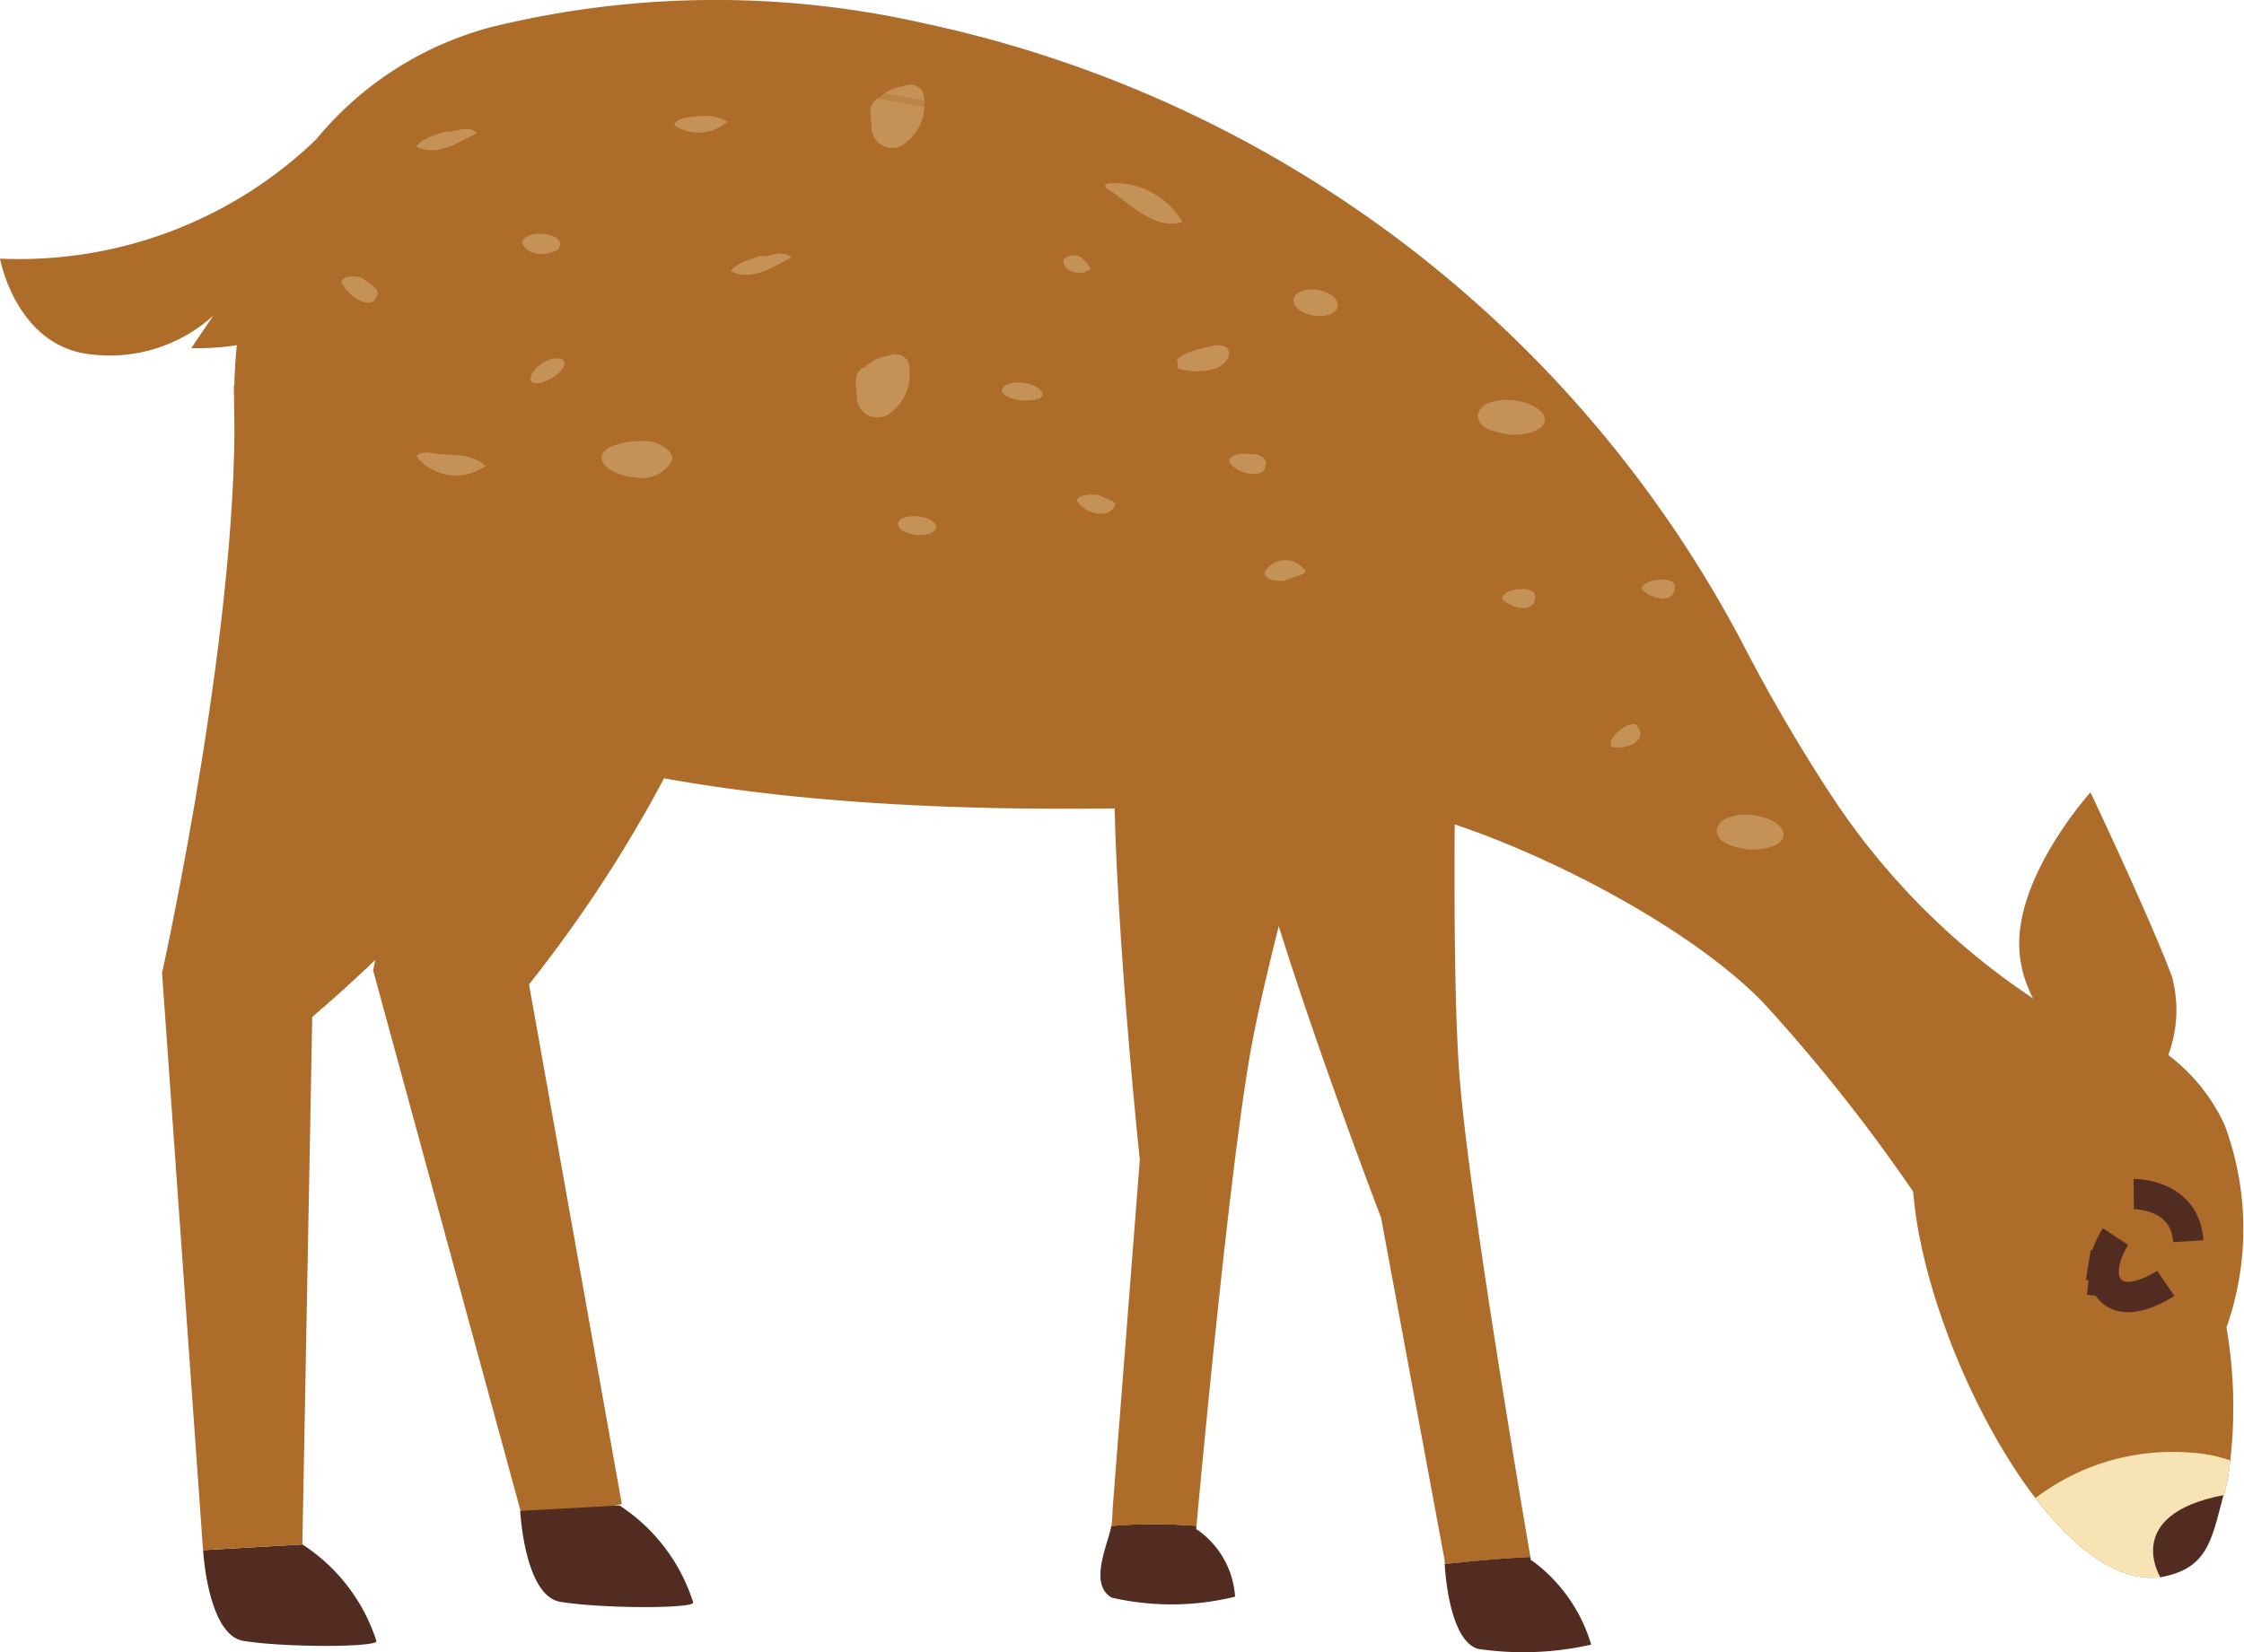 <svg xmlns="http://www.w3.org/2000/svg" xmlns:xlink="http://www.w3.org/1999/xlink" width="74.103" height="54.57" viewBox="0 0 74.103 54.57">
  <defs>
    <clipPath id="clip-path">
      <rect id="Rectangle_1216" data-name="Rectangle 1216" width="15.17" height="17.889" fill="none"/>
    </clipPath>
    <clipPath id="clip-path-2">
      <rect id="Rectangle_1217" data-name="Rectangle 1217" width="2.883" height="9.885" fill="none"/>
    </clipPath>
    <clipPath id="clip-path-3">
      <rect id="Rectangle_1218" data-name="Rectangle 1218" width="10.325" height="12.155" fill="none"/>
    </clipPath>
    <clipPath id="clip-path-4">
      <rect id="Rectangle_1219" data-name="Rectangle 1219" width="7.116" height="7.463" fill="none"/>
    </clipPath>
    <clipPath id="clip-path-5">
      <rect id="Rectangle_1220" data-name="Rectangle 1220" width="6.999" height="7.447" fill="none"/>
    </clipPath>
    <clipPath id="clip-path-6">
      <rect id="Rectangle_1221" data-name="Rectangle 1221" width="47.629" height="25.271" fill="none"/>
    </clipPath>
    <clipPath id="clip-path-7">
      <rect id="Rectangle_1222" data-name="Rectangle 1222" width="21.438" height="9.332" fill="none"/>
    </clipPath>
  </defs>
  <g id="Group_35254" data-name="Group 35254" transform="translate(-6781.345 16609.945)">
    <path id="Path_7284" data-name="Path 7284" d="M349.516,315.9s.174,9.968-8.579,21.019L344,354.077l-3.182.82-5.029-18.442s2.656-11.98-1.444-19.493Z" transform="translate(6457.878 -16914.346)" fill="#ad6c2a"/>
    <g id="Group_33849" data-name="Group 33849" transform="translate(6792.224 -16598.445)" opacity="0.4" style="mix-blend-mode: multiply;isolation: isolate">
      <g id="Group_33848" data-name="Group 33848">
        <g id="Group_33847" data-name="Group 33847" clip-path="url(#clip-path)">
          <path id="Path_7285" data-name="Path 7285" d="M349.515,315.9l-15.17,1.061c2.9,5.315,2.42,12.864,1.89,16.827,3.167-.111,6.2-.675,8.513-2.5,4.884-8.589,4.767-15.384,4.767-15.384" transform="translate(-334.345 -315.901)" fill="#ad6c2a"/>
        </g>
      </g>
    </g>
    <path id="Path_7286" data-name="Path 7286" d="M423.009,453.014a8.781,8.781,0,0,0,4.085-.028,2.926,2.926,0,0,0-1.251-2.213l-.035-.01.011-.116a17.534,17.534,0,0,0-2.809,0c-.119.624-.754,1.913,0,2.366" transform="translate(6395.037 -17010.189)" fill="#522b21"/>
    <path id="Path_7287" data-name="Path 7287" d="M432.074,338.846l-4.92-4a8.6,8.6,0,0,0-2.991,5.352c-.631,3.663.68,15.992.68,15.992l-.894,11.48s-.018.487-.044.62a17.531,17.531,0,0,1,2.809,0c.111-1.22,1.095-11.906,1.808-15.8.757-4.138,3.552-13.635,3.552-13.635" transform="translate(6394.142 -16927.826)" fill="#ad6c2a"/>
    <path id="Path_7288" data-name="Path 7288" d="M532.106,376.681a7.274,7.274,0,0,1-1.28-.594c-1.619-.944-3-2.547-2.941-4.421.076-2.358,2.352-4.877,2.352-4.877a.041.041,0,0,0,0,.008c.093.193,1.979,4.181,2.689,6.082a4.242,4.242,0,0,1-.823,3.8" transform="translate(6320.141 -16950.561)" fill="#ad6c2a"/>
    <g id="Group_33852" data-name="Group 33852" transform="translate(6850.381 -16583.766)" opacity="0.4" style="mix-blend-mode: multiply;isolation: isolate">
      <g id="Group_33851" data-name="Group 33851">
        <g id="Group_33850" data-name="Group 33850" clip-path="url(#clip-path-2)">
          <path id="Path_7289" data-name="Path 7289" d="M537.924,376.7a7.274,7.274,0,0,1-1.28-.594c-.529-1.572.791-2.857.439-5.157a35.439,35.439,0,0,0-1.025-4.133c.093.193,1.979,4.181,2.689,6.082a4.242,4.242,0,0,1-.823,3.8" transform="translate(-536.058 -366.816)" fill="#ad6c2a"/>
        </g>
      </g>
    </g>
    <path id="Path_7290" data-name="Path 7290" d="M526.03,403.006a15.477,15.477,0,0,1,.108,4.54,5.457,5.457,0,0,1-1.278,3,2.951,2.951,0,0,1-.306.279,2.482,2.482,0,0,1-.208.154,3.064,3.064,0,0,1-.5.273c-3.2.412-6.891-6.139-7.911-11.045a13.234,13.234,0,0,1-.248-1.682,7.674,7.674,0,0,1,0-1.248v0s2.2-4.2,5.09-4.43a3.019,3.019,0,0,1,.613.013,6.05,6.05,0,0,1,4.584,3.466,9.827,9.827,0,0,1,.057,6.681" transform="translate(6328.838 -16969.1)" fill="#ad6c2a"/>
    <g id="Group_33855" data-name="Group 33855" transform="translate(6844.776 -16569.982)" opacity="0.3" style="mix-blend-mode: screen;isolation: isolate">
      <g id="Group_33854" data-name="Group 33854">
        <g id="Group_33853" data-name="Group 33853" clip-path="url(#clip-path-3)">
          <path id="Path_7291" data-name="Path 7291" d="M526.817,423.049a5.462,5.462,0,0,1-1.277,3,2.99,2.99,0,0,1-.307.279,2.392,2.392,0,0,1-.208.154,3.041,3.041,0,0,1-.5.273c-3.2.412-6.891-6.139-7.911-11.045q.891-.291,1.928-.569c8.331-2.222,8.163,3.367,8.163,3.367a15.466,15.466,0,0,1,.108,4.54" transform="translate(-516.617 -414.62)" fill="#ad6c2a"/>
        </g>
      </g>
    </g>
    <path id="Path_7292" data-name="Path 7292" d="M529.739,443.866c1.3,1.7,2.758,2.794,4.127,2.618a3.033,3.033,0,0,0,.5-.273,2.437,2.437,0,0,0,.208-.154,3,3,0,0,0,.307-.279,5.462,5.462,0,0,0,1.277-3c.007-.05.014-.1.021-.149a4.588,4.588,0,0,0-1.254-.255,7.47,7.47,0,0,0-5.184,1.494" transform="translate(6318.821 -17004.33)" fill="#f7e3b4"/>
    <path id="Path_7293" data-name="Path 7293" d="M386.054,310.743l-6.043,6.335-.085-.131c-.159-.244-.534-.81-1.056-1.562a56.442,56.442,0,0,0-4.9-6.19c-3.019-3.187-10.4-6.606-13.67-6.69s-23.043,1.818-32.185-4.138a10.1,10.1,0,0,1-4.671-8.183,17.7,17.7,0,0,1,.394-4.818,11.162,11.162,0,0,1,8.13-8.472,31.1,31.1,0,0,1,14.217-.114,39.981,39.981,0,0,1,27.134,20.657,56.21,56.21,0,0,0,2.916,4.964,23.581,23.581,0,0,0,7.719,7.3,14.726,14.726,0,0,0,2.1,1.038" transform="translate(6465.659 -16885.959)" fill="#ad6c2a"/>
    <path id="Path_7294" data-name="Path 7294" d="M323.162,452.966a5.987,5.987,0,0,1,2.441,3.187c.061.209-2.943.225-4.38,0-1.193-.186-1.342-3-1.342-3Z" transform="translate(6468.172 -17011.893)" fill="#522b21"/>
    <path id="Path_7295" data-name="Path 7295" d="M359.472,448.489a5.987,5.987,0,0,1,2.431,3.2c.06.209-2.944.214-4.38-.015-1.192-.191-1.331-3.005-1.331-3.005Z" transform="translate(6442.332 -17008.705)" fill="#522b21"/>
    <g id="Group_33858" data-name="Group 33858" transform="translate(6842.29 -16580.621)" opacity="0.4" style="mix-blend-mode: multiply;isolation: isolate">
      <g id="Group_33857" data-name="Group 33857">
        <g id="Group_33856" data-name="Group 33856" clip-path="url(#clip-path-4)">
          <path id="Path_7297" data-name="Path 7297" d="M515.091,384.97a7.268,7.268,0,0,1-1.4.205c-1.871.1-3.907-.484-4.884-2.084-1.23-2.013-.708-5.368-.708-5.368l.007,0c.183.111,3.947,2.411,5.584,3.611a4.242,4.242,0,0,1,1.4,3.632" transform="translate(-507.993 -377.723)" fill="#ad6c2a"/>
        </g>
      </g>
    </g>
    <g id="Group_33861" data-name="Group 33861" transform="translate(6842.407 -16580.615)" opacity="0.4" style="mix-blend-mode: multiply;isolation: isolate">
      <g id="Group_33860" data-name="Group 33860">
        <g id="Group_33859" data-name="Group 33859" clip-path="url(#clip-path-5)">
          <path id="Path_7298" data-name="Path 7298" d="M515.38,384.983a7.271,7.271,0,0,1-1.4.205c-1.3-1.025-.906-2.823-2.461-4.553a35.6,35.6,0,0,0-3.124-2.894c.183.111,3.947,2.411,5.584,3.611a4.242,4.242,0,0,1,1.4,3.632" transform="translate(-508.399 -377.74)" fill="#ad6c2a"/>
        </g>
      </g>
    </g>
    <path id="Path_7299" data-name="Path 7299" d="M545.538,447.311c-.392,1.537-.541,2.434-2.079,2.711,0,0-1.286-2.063,2.079-2.711" transform="translate(6309.228 -17007.867)" fill="#522b21"/>
    <path id="Path_7300" data-name="Path 7300" d="M332.645,322.088s-1.765,9.812-12.5,18.954l-.326,17.426-3.28.187-1.353-19.068s2.676-12.038,2.368-19.4Z" transform="translate(6471.511 -16917.395)" fill="#ad6c2a"/>
    <path id="Path_7301" data-name="Path 7301" d="M445.494,358.619c-.336-4.193-.084-14.09-.084-14.09l-1.5-.674-4.287-1.926a8.6,8.6,0,0,0-1.51,5.943c.336,3.7,4.781,15.276,4.781,15.276l2.1,11.322s0,.044.006.121c.934-.1,1.875-.19,2.826-.235-.207-1.2-2.012-11.785-2.329-15.737" transform="translate(6384.058 -16932.869)" fill="#ad6c2a"/>
    <path id="Path_7302" data-name="Path 7302" d="M464.97,454.512h-.037l-.02-.114c-.951.045-1.892.13-2.826.235.031.518.21,2.539,1.1,2.8a10.165,10.165,0,0,0,3.737-.14,5.285,5.285,0,0,0-1.957-2.777" transform="translate(6366.966 -17012.912)" fill="#522b21"/>
    <path id="Path_7303" data-name="Path 7303" d="M307.051,292a14.129,14.129,0,0,1-10.439,3.935s.532,2.948,3.066,3.171a5.1,5.1,0,0,0,3.978-1.286l-.727,1.071a8.271,8.271,0,0,0,4.305-1.071c1.64-1.158-.184-5.82-.184-5.82" transform="translate(6484.733 -16897.338)" fill="#ad6c2a"/>
    <g id="Group_33864" data-name="Group 33864" transform="translate(6792.619 -16607.152)" opacity="0.32">
      <g id="Group_33863" data-name="Group 33863">
        <g id="Group_33862" data-name="Group 33862" clip-path="url(#clip-path-6)">
          <path id="Path_7304" data-name="Path 7304" d="M465.871,322.347c.016.453.61.552,1.043.628a2,2,0,0,0,.8-.1c.212-.081.352-.208.368-.363.032-.309-.443-.612-1.06-.674a1.627,1.627,0,0,0-.8.1.516.516,0,0,0-.351.408" transform="translate(-428.344 -311.412)" fill="#f7e3b4"/>
          <path id="Path_7305" data-name="Path 7305" d="M493.232,369.877c.016.453.61.552,1.043.628a2,2,0,0,0,.8-.1c.212-.081.352-.208.368-.363.032-.309-.443-.612-1.06-.674a1.628,1.628,0,0,0-.8.1.515.515,0,0,0-.351.408" transform="translate(-447.816 -345.239)" fill="#f7e3b4"/>
          <path id="Path_7306" data-name="Path 7306" d="M444.766,309.518c-.01.232.292.455.7.514s.756-.1.763-.342-.323-.477-.731-.523-.724.119-.735.351" transform="translate(-413.324 -302.395)" fill="#f7e3b4"/>
          <path id="Path_7307" data-name="Path 7307" d="M423.2,297.147c.752.437,1.544,1.427,2.534,1.13a2.6,2.6,0,0,0-2.265-1.283c-.233-.007-.342.043-.269.154" transform="translate(-397.959 -293.736)" fill="#f7e3b4"/>
          <path id="Path_7308" data-name="Path 7308" d="M344.336,327.983a1.657,1.657,0,0,0,2.267.314c-.5-.5-1.287-.3-1.85-.447-.232,0-.39.038-.416.133" transform="translate(-341.85 -315.696)" fill="#f7e3b4"/>
          <path id="Path_7309" data-name="Path 7309" d="M431.41,316.026a1.415,1.415,0,0,1,.033.308,2.153,2.153,0,0,0,1.03.057c.337-.066.613-.228.661-.531,0-.255-.2-.313-.458-.287a4.643,4.643,0,0,0-.782.2,1.3,1.3,0,0,0-.484.255" transform="translate(-403.819 -306.956)" fill="#f7e3b4"/>
          <path id="Path_7310" data-name="Path 7310" d="M394.925,317.012c-.45.2-.253.694-.253,1.09a.684.684,0,0,0,.99.5,1.6,1.6,0,0,0,.693-1.782.506.506,0,0,0-.659-.176,1.356,1.356,0,0,0-.772.373" transform="translate(-377.642 -307.68)" fill="#f7e3b4"/>
          <path id="Path_7311" data-name="Path 7311" d="M396.606,286.123c-.45.2-.253.694-.253,1.09a.684.684,0,0,0,.99.5,1.6,1.6,0,0,0,.693-1.782.506.506,0,0,0-.659-.176,1.356,1.356,0,0,0-.772.373" transform="translate(-378.839 -285.697)" fill="#f7e3b4"/>
          <path id="Path_7312" data-name="Path 7312" d="M365.525,327.093c-.016.155.1.308.294.43a1.788,1.788,0,0,0,.79.239,1.128,1.128,0,0,0,1.113-.371c.4-.4-.2-.693-.5-.792a2.666,2.666,0,0,0-1.326.131c-.217.08-.359.207-.375.362" transform="translate(-356.929 -314.792)" fill="#f7e3b4"/>
          <path id="Path_7313" data-name="Path 7313" d="M419.938,332.873c.271.437,1.063.635,1.261.14.1-.1-.3-.2-.533-.325-.377-.061-.7.021-.728.185" transform="translate(-395.654 -319.125)" fill="#f7e3b4"/>
          <path id="Path_7314" data-name="Path 7314" d="M335.713,307.878c.2.418.991,1.012,1.189.418.1-.2-.3-.4-.511-.571-.36-.107-.663-.027-.678.153" transform="translate(-335.713 -301.34)" fill="#f7e3b4"/>
          <path id="Path_7315" data-name="Path 7315" d="M357.388,317.728c-.007.189.224.214.528.076s.574-.373.589-.556-.239-.251-.551-.121-.559.411-.567.6" transform="translate(-351.138 -308.018)" fill="#f7e3b4"/>
          <path id="Path_7316" data-name="Path 7316" d="M411.511,319.907c-.228.13-.165.323.131.425a1.578,1.578,0,0,0,.936.032c.222-.086.167-.272-.125-.42a1.132,1.132,0,0,0-.941-.037" transform="translate(-389.559 -309.982)" fill="#f7e3b4"/>
          <path id="Path_7317" data-name="Path 7317" d="M437.387,328.245c.213.426,1.2.624,1.2.129.1-.2-.2-.4-.543-.37-.35-.044-.649.054-.66.24" transform="translate(-408.073 -315.799)" fill="#f7e3b4"/>
          <path id="Path_7318" data-name="Path 7318" d="M356.407,303.1c.172.435.767.435,1.163.237.2-.2.1-.5-.519-.537-.344-.026-.632.108-.644.3" transform="translate(-350.441 -297.868)" fill="#f7e3b4"/>
          <path id="Path_7319" data-name="Path 7319" d="M418.4,305.428c0,.511.691.511.889.313,0-.1-.2-.3-.329-.406a.5.5,0,0,0-.56.093" transform="translate(-394.557 -299.646)" fill="#f7e3b4"/>
          <path id="Path_7320" data-name="Path 7320" d="M373.852,289.622a1.454,1.454,0,0,0,1.751-.117,1.518,1.518,0,0,0-.985-.183c-.451.017-.782.147-.766.3" transform="translate(-362.855 -288.273)" fill="#f7e3b4"/>
          <path id="Path_7321" data-name="Path 7321" d="M399.461,335.386c-.017.17.25.336.6.372s.642-.074.659-.243-.249-.336-.6-.372-.642.074-.659.243" transform="translate(-381.081 -320.882)" fill="#f7e3b4"/>
          <path id="Path_7322" data-name="Path 7322" d="M468.638,343.81c.29.343,1.181.541,1.082-.151,0-.1-.3-.2-.447-.157-.339-.013-.618.136-.635.309" transform="translate(-430.313 -326.829)" fill="#f7e3b4"/>
          <path id="Path_7323" data-name="Path 7323" d="M481.119,359.714c.43.132,1.286-.185.827-.714-.054-.083-.357-.005-.46.11-.292.172-.446.45-.366.6" transform="translate(-439.181 -337.841)" fill="#f7e3b4"/>
          <path id="Path_7324" data-name="Path 7324" d="M484.643,342.715c.29.343,1.181.541,1.082-.151,0-.1-.3-.2-.447-.157-.339-.013-.618.137-.635.309" transform="translate(-441.704 -326.05)" fill="#f7e3b4"/>
          <path id="Path_7325" data-name="Path 7325" d="M380.34,305.651c.7.335,1.4-.16,1.99-.458-.3-.3-.693,0-1-.053-.537.134-.96.357-.988.511" transform="translate(-367.473 -299.477)" fill="#f7e3b4"/>
          <path id="Path_7326" data-name="Path 7326" d="M344.336,291.374c.7.334,1.4-.16,1.99-.458-.3-.3-.693,0-1-.053-.537.134-.96.357-.988.511" transform="translate(-341.85 -289.316)" fill="#f7e3b4"/>
          <path id="Path_7327" data-name="Path 7327" d="M441.415,340.6a.793.793,0,0,1,1.3-.125c.268.186-.454.268-.614.393-.384.034-.69-.085-.682-.268" transform="translate(-410.939 -324.479)" fill="#f7e3b4"/>
        </g>
      </g>
    </g>
    <g id="Group_33867" data-name="Group 33867" transform="translate(6807.459 -16607.223)" opacity="0.4" style="mix-blend-mode: multiply;isolation: isolate">
      <g id="Group_33866" data-name="Group 33866">
        <g id="Group_33865" data-name="Group 33865" clip-path="url(#clip-path-7)">
          <path id="Path_7328" data-name="Path 7328" d="M397.354,287.621a40.344,40.344,0,0,0-10.055-2.167.1.1,0,0,0-.11.1.106.106,0,0,0,.1.11c.133.006,13.435.783,21.158,9.089a.1.1,0,0,0,.153-.142,27.973,27.973,0,0,0-11.246-6.989" transform="translate(-387.188 -285.454)" fill="#ad6c2a"/>
        </g>
      </g>
    </g>
    <path id="Path_7329" data-name="Path 7329" d="M537.946,417.685s-.757,1.154-.163,1.771,1.822-.226,1.822-.226" transform="translate(6313.258 -16986.783)" fill="none" stroke="#522b21" stroke-linejoin="round" stroke-width="1"/>
    <line id="Line_117" data-name="Line 117" x2="0.536" y2="0.087" transform="translate(6850.307 -16568.162)" fill="none" stroke="#522b21" stroke-linejoin="round" stroke-width="1"/>
    <line id="Line_118" data-name="Line 118" x2="0.56" y2="0.064" transform="translate(6850.318 -16567.674)" fill="none" stroke="#522b21" stroke-linejoin="round" stroke-width="1"/>
    <path id="Path_7330" data-name="Path 7330" d="M541.007,412.818s1.7-.02,1.8,1.557" transform="translate(6310.801 -16983.32)" fill="none" stroke="#522b21" stroke-linejoin="round" stroke-width="1"/>
  </g>
</svg>

